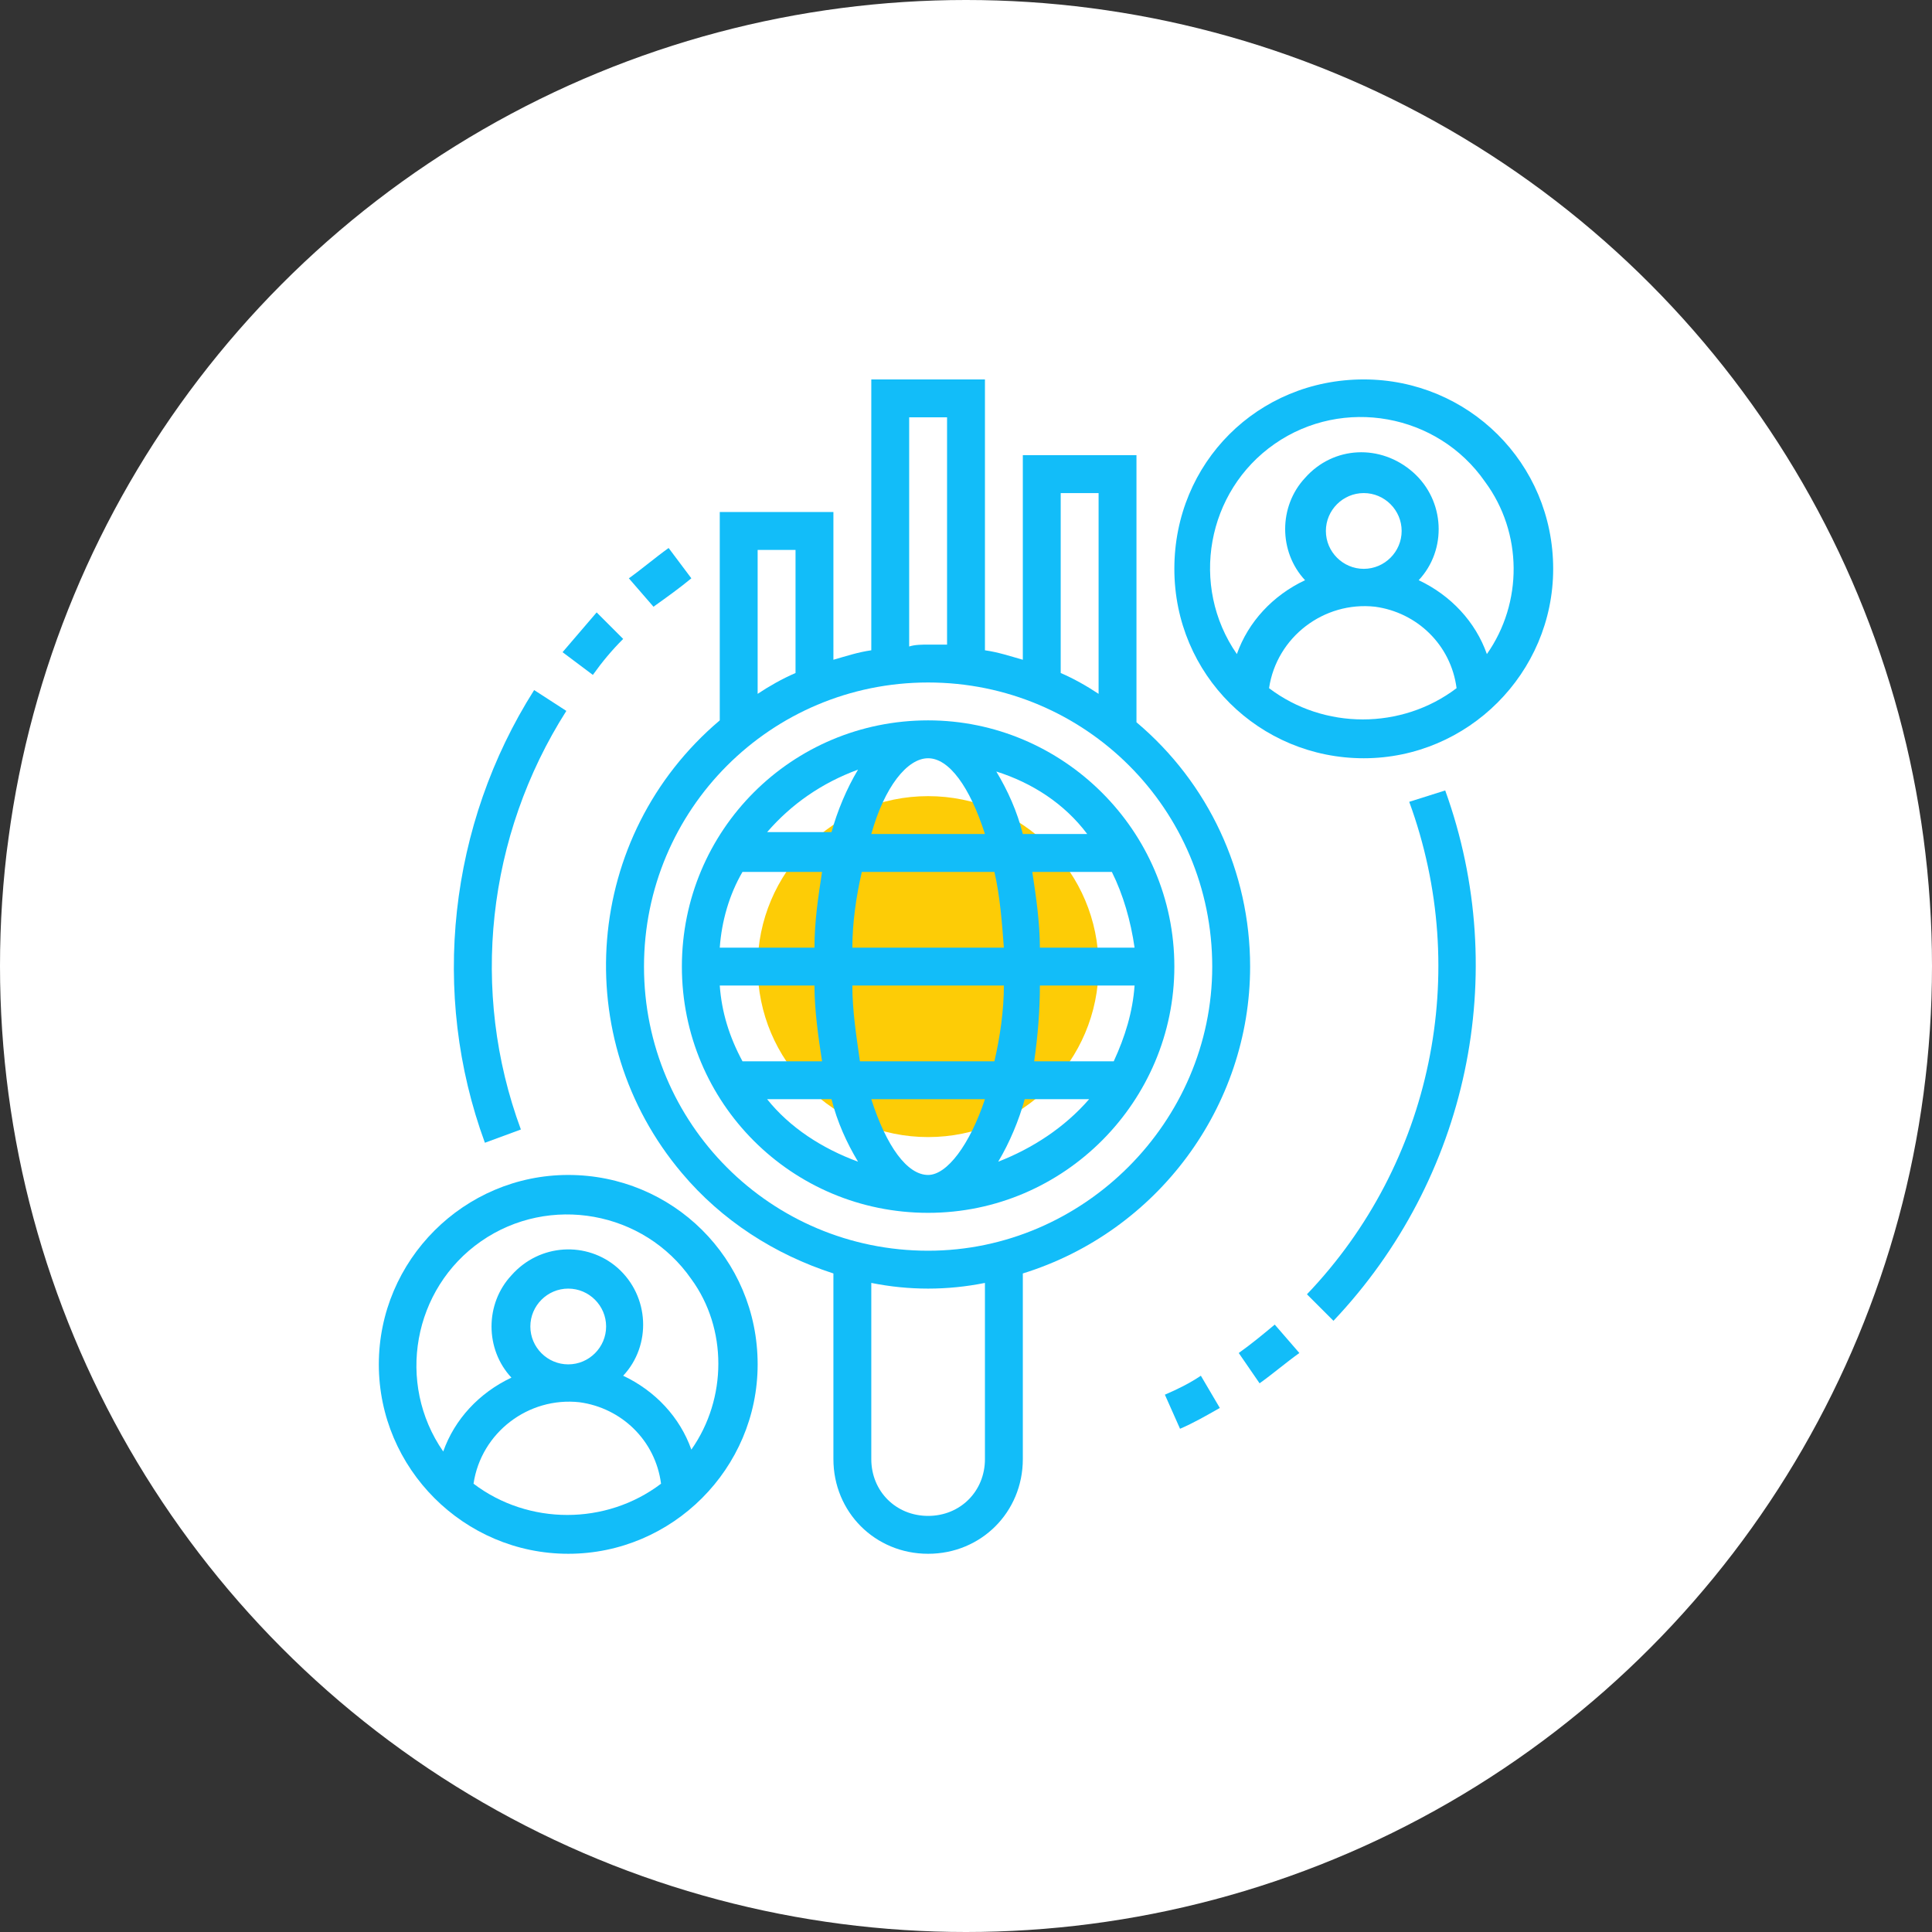 <?xml version="1.0" encoding="utf-8"?>
<!-- Generator: Adobe Illustrator 26.3.1, SVG Export Plug-In . SVG Version: 6.00 Build 0)  -->
<svg version="1.1" id="Layer_1" xmlns="http://www.w3.org/2000/svg" xmlns:xlink="http://www.w3.org/1999/xlink" x="0px" y="0px"
	 viewBox="0 0 102 102" style="enable-background:new 0 0 102 102;" xml:space="preserve">
<rect x="0" y="0" width="102" height="102" fill="#333333" stroke="none"/>
<style type="text/css">
	.st0{fill:#FFFFFF;}
	.st1{fill:#FDCC06;}
	.st2{fill:#12BDF9;}
	.st3{fill:none;}
</style>
<circle class="st0" cx="51" cy="51" r="51"/>
<g id="Group_498" transform="translate(-821 -3257)">
	<g id="analysis" transform="translate(879 3315.032)">
		<g id="Group_467">
			<circle id="Ellipse_48" class="st1" cx="-9" cy="-7" r="9"/>
		</g>
		<g id="Group_468">
			<path id="Path_2489" class="st2" d="M-9-20c-7.2,0-13,5.8-13,13S-16.2,6-9,6S4,0.1,4-7C4-14.2-1.9-20-9-20z M-9,4
				c-1.1,0-2.2-1.5-3-4h6C-6.8,2.4-8,4-9,4z M-12.6-2C-12.8-3.4-13-4.7-13-6h8c0,1.3-0.2,2.7-0.5,4H-12.6z M-20-6h5
				c0,1.3,0.2,2.7,0.4,4h-4.2C-19.5-3.3-19.9-4.6-20-6z M-9-18c1.1,0,2.2,1.5,3,4h-6C-11.3-16.5-10.1-18-9-18z M-5.5-12
				c0.3,1.3,0.4,2.7,0.5,4h-8c0-1.3,0.2-2.7,0.5-4H-5.5z M-15-8h-5c0.1-1.4,0.5-2.8,1.2-4h4.2C-14.8-10.7-15-9.4-15-8L-15-8z
				 M-3.1-6h5C1.8-4.6,1.4-3.3,0.8-2h-4.2C-3.2-3.4-3.1-4.7-3.1-6L-3.1-6z M-3.1-8c0-1.3-0.2-2.7-0.4-4h4.2c0.6,1.2,1,2.6,1.2,4
				H-3.1z M-0.6-14h-3.4c-0.3-1.2-0.8-2.3-1.4-3.3C-3.5-16.7-1.8-15.6-0.6-14L-0.6-14z M-12.7-17.4c-0.6,1-1.1,2.2-1.4,3.3h-3.4
				C-16.2-15.6-14.6-16.7-12.7-17.4z M-17.5,0h3.4c0.3,1.2,0.8,2.3,1.4,3.3C-14.6,2.6-16.3,1.5-17.5,0z M-5.3,3.3
				c0.6-1,1.1-2.2,1.4-3.3h3.4C-1.8,1.5-3.5,2.6-5.3,3.3z"/>
			<path id="Path_2490" class="st2" d="M-28,4c-5.5,0-10,4.5-10,10s4.5,10,10,10s10-4.5,10-10C-18,8.4-22.5,4-28,4z M-33,20.3
				c0.4-2.7,2.9-4.6,5.6-4.3c2.2,0.3,4,2,4.3,4.3C-26,22.5-30.1,22.5-33,20.3z M-30,12c0-1.1,0.9-2,2-2s2,0.9,2,2s-0.9,2-2,2
				S-30,13.1-30,12z M-21.5,18.5c-0.6-1.7-1.9-3.1-3.6-3.9c1.5-1.6,1.4-4.2-0.3-5.7C-27,7.5-29.5,7.6-31,9.3c-1.4,1.5-1.4,3.9,0,5.4
				c-1.7,0.8-3,2.2-3.6,3.9c-2.5-3.6-1.6-8.6,2-11.1c3.6-2.5,8.6-1.6,11.1,2C-19.6,12.1-19.6,15.8-21.5,18.5L-21.5,18.5z"/>
			<path id="Path_2491" class="st2" d="M14-38C8.4-38,4-33.6,4-28s4.5,10,10,10s10-4.5,10-10C24-33.6,19.5-38,14-38z M9-21.7
				c0.4-2.7,2.9-4.6,5.6-4.3c2.2,0.3,4,2,4.3,4.3C16-19.5,11.9-19.5,9-21.7z M12-30c0-1.1,0.9-2,2-2s2,0.9,2,2c0,1.1-0.9,2-2,2
				S12-28.9,12-30z M20.5-23.5c-0.6-1.7-1.9-3.1-3.6-3.9c1.5-1.6,1.4-4.2-0.3-5.7s-4.2-1.4-5.7,0.3c-1.4,1.5-1.4,3.9,0,5.4
				c-1.7,0.8-3,2.2-3.6,3.9c-2.5-3.6-1.6-8.6,2-11.1c3.6-2.5,8.6-1.6,11.1,2C22.4-29.9,22.4-26.2,20.5-23.5L20.5-23.5z"/>
			<path id="Path_2492" class="st2" d="M8-7c0-5-2.2-9.7-6-12.9V-34h-6v10.8c-0.7-0.2-1.3-0.4-2-0.5V-38h-6v14.3
				c-0.7,0.1-1.3,0.3-2,0.5V-31h-6V-20c-7.2,6.1-8,16.8-2,23.9c2.1,2.5,4.9,4.3,8,5.3V19c0,2.8,2.2,5,5,5s5-2.2,5-5V9.2
				C3.1,7,8,0.4,8-7z M-2-32h2v10.6c-0.6-0.4-1.3-0.8-2-1.1V-32z M-10-36h2V-24C-8.4-24-8.7-24-9-24s-0.7,0-1,0.1V-36z M-18-29h2
				v6.5c-0.7,0.3-1.4,0.7-2,1.1V-29z M-6,19c0,1.7-1.3,3-3,3s-3-1.3-3-3l0,0V9.7c2,0.4,4,0.4,6,0V19z M-9,8c-8.3,0-15-6.7-15-15
				s6.7-15,15-15S6-15.3,6-7C6,1.2-0.8,8-9,8z"/>
			<path id="Path_2493" class="st2" d="M3.5,15.6l0.8,1.8c0.7-0.3,1.4-0.7,2.1-1.1l-1-1.7C4.8,15,4.2,15.3,3.5,15.6z"/>
			<path id="Path_2494" class="st2" d="M7.4,13.4L8.5,15c0.7-0.5,1.4-1.1,2.1-1.6l-1.3-1.5C8.7,12.4,8.1,12.9,7.4,13.4z"/>
			<path id="Path_2495" class="st2" d="M16.4-15.7c3.3,9,1.2,19.1-5.4,26l1.4,1.4c7.1-7.5,9.4-18.3,5.9-28L16.4-15.7z"/>
			<path id="Path_2496" class="st2" d="M-21.5-27.5l-1.2-1.6c-0.7,0.5-1.4,1.1-2.1,1.6l1.3,1.5C-22.8-26.5-22.1-27-21.5-27.5z"/>
			<path id="Path_2497" class="st2" d="M-25.1-24.3l-1.4-1.4c-0.6,0.7-1.2,1.4-1.8,2.1l1.6,1.2C-26.2-23.1-25.7-23.7-25.1-24.3z"/>
			<path id="Path_2498" class="st2" d="M-30.5,1.6c-2.7-7.3-1.8-15.5,2.4-22.1l-1.7-1.1c-4.5,7.1-5.5,16-2.6,23.9L-30.5,1.6z"/>
		</g>
	</g>
</g>
<rect class="st3" width="102" height="102"/>
</svg>
